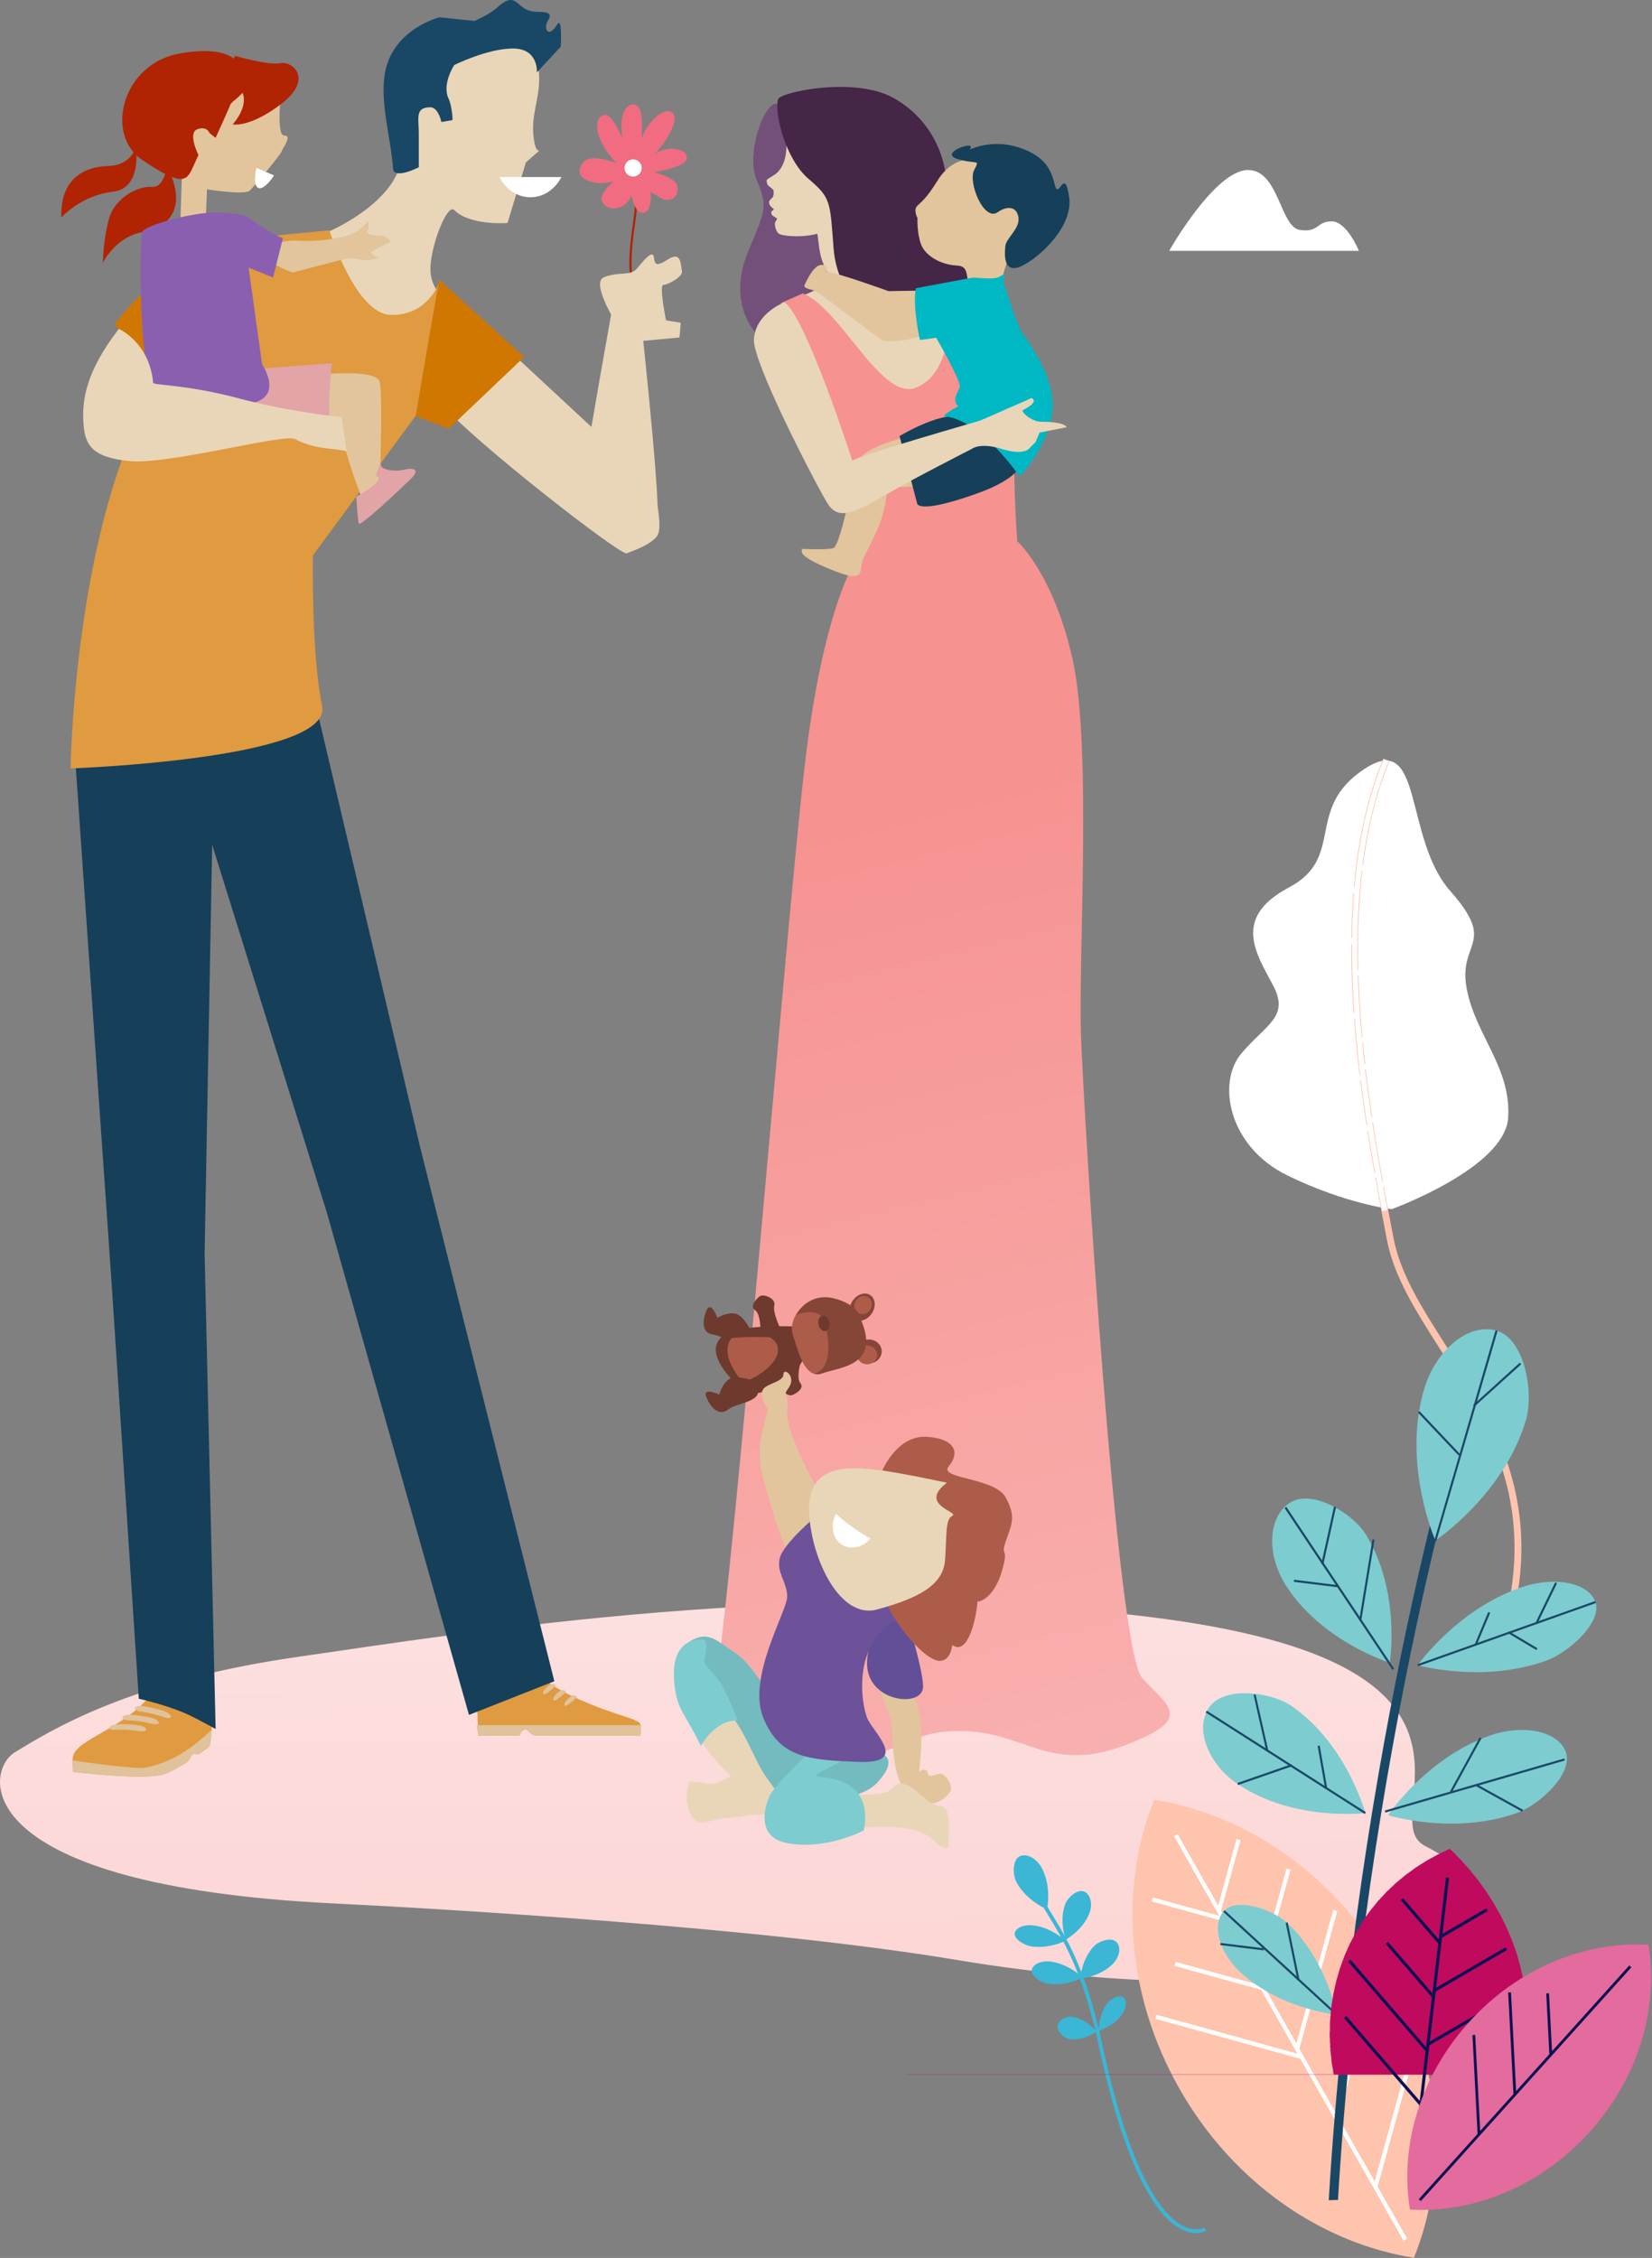<?xml version="1.0" encoding="UTF-8"?> <svg xmlns="http://www.w3.org/2000/svg" width="1029" height="1406" fill="none"><rect width="100%" height="100%" fill="#808080" stroke="none"/><path d="M207.458 1185.23c64.956 3.19 266.167 14.76 387.949 35.12 225.801 37.78 412.163-8.52 292.094-70.97-33.541-17.45 66.944-113.39-172.369-142.63-210.024-25.665-425.742 10.04-530.068 25.02-104.361 14.98-153.095 45.53-175.695 59.29-19.892 12.09-28.946 82.96 198.089 94.17" fill="url(#paint0_linear)"></path><path d="M393.707 104.661s.062 1.012.187 2.652c.372 4.919 1.118 15.465 1.459 21.12v.6c0 2.68-.807 7.785-1.646 13.947-.838 6.158-1.677 13.412-1.677 20.546 0 7.506.932 14.894 3.82 20.72l1.211-.6c-2.764-5.518-3.695-12.72-3.695-20.12 0-7.025.807-14.227 1.646-20.373.838-6.145 1.677-11.213 1.677-14.12v-.68c-.466-7.559-1.646-23.785-1.646-23.801l-1.336.109" fill="#B02403"></path><path d="M416.021 105.341c6.375-1.653 12.75-3.931 11.656-8.293-1.062-4.185-9.312-5.013-13.281-4.038-1.656.4-3.781 1.294-6 2.384 3.625-4.146 7.406-9.225 9.906-14.653 2.25-4.893 2.532-8.093.907-10.065-.5-.6-1.938-1.947-4.719-1.269-4.094.988-10.438 6.616-13.625 13.963-.375.918-.812 1.934-1.187 3 .281-5.082.281-10.082-.126-13.816-.343-3.412-1.312-5.637-2.968-6.772a3.99 3.99 0 0 0-3.344-.64c-3.812.922-6.469 6.893-6.187 13.88.093 2.172.312 4.56.625 6.988-6.938-15.51-10.438-14.681-11.782-14.362a3.485 3.485 0 0 0-1.281.615c-1.218.878-2.687 2.707-2.687 6.266-.032 5.706 3.843 14.653 12.25 23.118-5.532-2.012-12.469-3.878-17.031-2.771-1.719.412-3.063 1.228-4.031 2.412-2.032 2.547-2.626 4.934-1.751 7.106 1.157 2.935 4.719 4.722 11.188 5.6 2.218.31 5.375-.053 9.687-1.091l.063-.015c-4.657 3.987-8.5 8.494-7.438 11.934 1.188 3.853 5.281 5.759 9.938 4.613a11.785 11.785 0 0 0 6.75-4.478c.718-.975 1.249-2.135 1.687-3.363.187.787.375 1.563.625 2.309.75 2.625 2.812 9.6 7.187 8.531 3.469-.84 4.25-6.265 4.407-9.412.062-1.281-.157-2.547-.5-3.775 1.906 1.269 4.156 2.641 6.937 4.163 1.813.971 3.688 1.278 5.438.853a6.05 6.05 0 0 0 3.812-2.853c1-1.71 1.188-3.894.563-6.135-.907-3.228-7.219-5.959-14.125-8.04 1.812-.331 3.843-.76 6.156-1.319.719-.175 1.5-.375 2.281-.575" fill="#F16C81"></path><path d="M399.691 104.608a5.337 5.337 0 0 1-5.344 5.335c-2.921 0-5.313-2.386-5.313-5.335 0-2.946 2.392-5.332 5.313-5.332a5.337 5.337 0 0 1 5.344 5.332z" fill="#fff"></path><path d="M485.225 65.009c8.264 5.08 31.361 20.252 46.93 43.118 15.537 22.87 23.481 34.056 8.201 57.242-15.313 23.187 16.337 74.894-3.3 59.453-22.872-18-25.532 2.694-42.798-2.508-30.401-9.146-39.851-37.612-28.574-64.854 11.308-27.226 12.653-28.559 5.573-45.572-7.111-17.026 5.863-51.854 13.968-46.88z" fill="#73507A"></path><path d="M569.122 188.047s-7.515-3.414-13.906-24.198c-6.358-20.787-9.537-31.668-7-40.229 2.505-8.559-42.744 1.04-39.918 16.747 2.826 15.694.706 18.466 9.409 33.588 8.671 15.132 3.854 21.359-3.918 21.812-7.803.453 55.879-1.227 55.333-7.72" fill="#E9D6B8"></path><path d="M526.241 131.17s6.997 35.838-12.668 46.493c-10.173 5.492-17.786 8.025-17.786 8.025l80.119 75.868 39.945-79.241s-55.496-1.921-57.051-25.36c-2.981-44.388-23.261-84.548-32.559-25.785M305.476 207.409l100.863 93.708s7.696 27.171 2.742 32.985c-4.923 5.802-15.175 8.893-18.727 10.479-3.552 1.573-93.477-68.012-116.566-94.067-23.058-26.052 31.688-43.105 31.688-43.105z" fill="#E9D6B8"></path><path d="M296.562 1049.42l1.398 31.41h25.542s1.429-3.92 3.604-3.92c1.802 0 4.164 3.92 6.65 3.92h65.003s1.15-5.81-.248-7.82c-.746-1.03-5.003-2.82-7.861-3.7-13.206-4.1-50.991-16.89-57.547-30.81-7.985-16.93-36.541 10.92-36.541 10.92" fill="#E09A3F"></path><path d="M399.002 1074.23c.559 2.51-.248 6.6-.248 6.6h-65c-2.485 0-4.816-3.92-6.649-3.92-2.175 0-3.573 3.92-3.573 3.92h-25.571l-1.149-6.6h102.19zM351.666 1061.94c.555.82 2.035-.11 3.947-1.73 4.655-3.94 4.223-3.51 3.021-4.17-.832-.45-1.819-.9-4.501 1.47-1.912 1.67-3.052 3.6-2.467 4.43M344.736 1058.59c.554.83 2.031-.1 3.94-1.73 4.68-3.93 4.249-3.51 3.048-4.16-.862-.44-1.847-.91-4.525 1.45-1.909 1.68-3.018 3.63-2.463 4.44M338.38 1054.78c.553.81 2.029-.11 3.966-1.73 4.643-3.94 4.243-3.51 3.013-4.16-.83-.46-1.814-.91-4.52 1.46-1.875 1.66-3.013 3.6-2.459 4.43" fill="#E0C29B"></path><path d="M46.255 1091.59c-2.032 3.52-.618 11.75-.618 11.75s42.25 5.19 55.824 1.68c3.563-.93 9.51-4.29 15.134-7.85.942-.6 2.621-4.18 3.533-4.78 1.708-1.12 2.621.75 4.063-.25 3.769-2.61 6.419-4.67 6.449-4.93 3.71-21.4-1.237-30.03-1.237-30.03s-27.058-13.2-33.8-3.99c-15.87 21.67-43.371 28.23-49.348 38.4" fill="#E09A3F"></path><path d="M45.045 1096.17c13.036 1.85 40.404 5.54 45.437 4.53 20.629-4.13 32.959-16.09 41.346-23.47-.177 2.96-.559 6.27-1.207 9.98-.029.26-2.678 2.32-6.444 4.93-1.442 1-2.355-.87-4.061.25-.913.6-2.59 4.18-3.532 4.78-5.62 3.56-11.594 6.92-15.126 7.85-13.596 3.51-55.854-1.68-55.854-1.68s-.736-3.71-.56-7.17M68.005 1075.87c-.175.93 1.576 1.43 3.94 1.28 4.785-.26 9.657 0 14.56.8 2.392.39 4.434.04 4.551-.94.088-.99-1.78-2.23-4.172-2.59-4.815-.73-9.63-.95-14.327-.64-2.334.16-4.347 1.17-4.552 2.09M76.163 1069.51c-.147.95 1.636 1.65 3.974 1.74 4.735.18 9.557.9 14.35 2.13 2.368.61 4.355.43 4.443-.59.058-1.01-1.783-2.46-4.12-3.04-4.765-1.17-9.5-1.82-14.205-1.96-2.309-.07-4.296.79-4.442 1.72zM84.05 1063.69c-.147.97 1.668 1.86 3.98 2.18 4.713.63 9.426 1.76 14.139 3.42 2.312.82 4.274.78 4.332-.27.03-1.05-1.785-2.68-4.098-3.47a69.826 69.826 0 0 0-13.992-3.24c-2.313-.28-4.245.43-4.362 1.38" fill="#E0C29B"></path><path d="M197.568 442.674l64.057 271.415 83.667 332.801-53.175 20.96-88.463-312.588L107.6 447.248l89.968-4.574" fill="#163F59"></path><path d="M133.54 451.057l-86.915 18.296 22.877 329.374L86.46 1057.77s18.108 3.98 31.475 10.23c4.475 2.09 16.37 8.62 16.37 8.62l-6.86-296.201 6.094-329.362" fill="#163F59"></path><path d="M192.64 149.137s32.019-10.293 49.149-32.013c17.16-21.731 4.574-45.747 16.024-66.334 11.451-20.587 72.051-29.732 76.625-12.586 4.574 17.16-3.438 29.735-2.303 44.602 1.167 14.865 4.575 10.294 4.575 10.294l-9.149 8.012-11.42 37.732s-23.3 1.866-33.154-8c-4.575-4.574-14.889 22.867-14.889 36.602 0 13.719 10.314 19.439 10.314 19.439s-32.049 74.334-85.772-37.748" fill="#E9D6B8"></path><path d="M273.82 174.297l52.608 48.028-46.882 44.613-33.163-12.586 27.437-80.055" fill="#D07702"></path><path d="M145.708 149.143l59.477-5.72s16.028 51.465 37.752 52.611c21.725 1.136 30.875-18.304 30.875-21.731 0-3.427-14.877 84.625-14.877 84.625l-64.021 86.922s-1.152 60.613 5.726 93.772c6.848 33.159-156.706 38.879-156.706 38.879s2.303-150.958 51.478-234.438c49.175-83.482 50.296-94.92 50.296-94.92" fill="#E09A3F"></path><path d="M148.019 153.71s2.304-11.427-21.713-1.134c-24.017 10.28-54.917 49.174-54.917 49.174l35.479 51.452s25.14-17.146 41.151-99.492z" fill="#D07702"></path><path d="M260.853 104.169s-15.507 7.96-16.03.76c-1.323-19.252-8.769-42.548-4.739-61 5.693-26.292 33.723-33.16 33.723-33.16l21.723 2.28s9.446-4.067 13.723-8c13.723-12.572 11.446 2.293 25.169 2.293s5.723 4.575 5.723 9.148c0 4.572 3.415 4.572 6.861-1.148 3.416-5.72 2.277 13.72 2.277 13.72l-14.861 16.015s1.138-14.868-14.862-14.868c-16.03 0-36.615 10.293-36.615 10.293s-8 12-3.415 21.16c1.477 2.975 2.585 11.467 2.277 13.147l-6.861 1.148s-1.908-9.148-6.862-9.148c-9.754 0-7.231 6.852-7.231 16v21.36" fill="#194866"></path><path d="M385.87 204.794s-18.3-28.2-9.899-32.014c8.4-3.813 16.77-.758 20.58-5.33 3.81-4.588 9.9-12.202 10.681-7.63.749 4.575.749 6.855 9.15 1.521 8.401-5.331 7.62 4.575 8.401 7.626.749 3.055-8.401 8.389-11.461 8.389-3.03 0 1.53 22.107 1.53 22.107l9.15 1.53-.749 9.148-24.422 2.279-12.961-7.626" fill="#E9D6B8"></path><path d="M396.566 174.301s15.231 134.947 12.957 151.722c-2.305 16.771-16.787 18.291-28.965 1.52-12.209-16.763-15.262-40.402-15.262-42.695 0-2.28 16.788-98.345 18.314-104.44 1.495-6.107 12.956-6.107 12.956-6.107z" fill="#E9D6B8"></path><path d="M311.104 110.261c3.845 7.507 11.044 12.573 19.289 12.573 8.245 0 15.444-5.066 19.289-12.573h-38.578" fill="#fff"></path><path d="M202.131 233.008s32.009-3.053 34.295 4.573c2.287 7.626 0 67.853 0 67.853l-9.927 7.627s-16.757-41.176-13.718-53.375l-22.864.761s8.393-27.439 12.214-27.439z" fill="#E2C59C"></path><path d="M157.147 229.953l49.553-3.813s-2.302 21.348-1.524 30.505c.747 9.149-25.943 15.243-51.078 14.481-25.165-.759 3.049-41.173 3.049-41.173M221.943 309.246s.756 14.492 1.542 16.771c.756 2.294 27.443-22.879 32.793-28.211 5.319-5.334 1.511-6.855-4.594-5.334-6.105 1.532-14.478 0-14.478-3.053 0-3.041-3.052 6.867-3.052 6.867s8.372 1.52-12.211 12.96" fill="#E2A4A7"></path><path d="M168.578 152.952s7.622-3.811 18.286-3.052c10.695.759 25.156-1.521 31.271-3.814 6.086-2.28 11.418-8.387 11.418-8.387s.783 3.055-.753 6.107c-1.507 3.04 9.911 3.04 9.911 3.04s6.869 3.054 3.043 4.588c-3.796 1.518-10.665 5.332-10.665 5.332s.783 3.055 3.796 3.055c3.073 0-3.013 2.28-6.839 2.28-3.826 0-7.621-2.28-13.737-.762-6.085 1.521-32.023 8.387-32.023 8.387s-31.241-11.439-13.708-16.774zM175.424 53.835s-3.807 30.508 1.546 30.508c5.323 0-.773 7.613-1.546 9.906-.744 2.28-16.772 21.345-19.806 24.399-3.063 3.054-26.704-.761-26.704-.761l-.743 19.814-16.029 6.866 1.517-45.745s-6.096-48.026 19.835-51.841c25.931-3.812 41.93 6.854 41.93 6.854" fill="#E2C59C"></path><path d="M159.762 104.552c-1.513 6.532-1.216 11.492 1.128 12.492 2.314 1.012 6.111-2.213 9.819-7.814l-10.947-4.678" fill="#fff"></path><path d="M146.457 34.778s20.604 6.092 28.237 4.571c7.603-1.518 20.574 9.908.746 25.163-19.799 15.251-30.503 12.958-30.503 12.958s9.929-10.665 6.112-19.825c-3.816-9.148-9.929-12.962-4.592-22.867" fill="#B02403"></path><path d="M149.515 42.405s-1.508-15.254-37.363-9.148c-35.826 6.095-47.245 50.322-23.608 66.32 23.607 16.014 27.424 13.733 31.24 5.346l3.816-8.399s-6.863-13.72-.769-16.001c6.094-2.293 7.633 2.28 7.633 2.28l3.816 3.053s8.372-18.29 9.141-20.586c.769-2.278 7.633-5.331 10.68-12.2 3.047-6.852-4.586-10.665-4.586-10.665" fill="#B02403"></path><path d="M84.723 90.432s-1.486 12.388-17.547 12.959c-21.336.761-29.73 14.495-28.973 32.028 0 0 12.184-13.72 32.034-16.014 15.973-1.839 15.244-20.587 14.486-28.973M103.758 104.157s-1.526 12.973-9.157 12.201c-7.63-.76-22.863 6.104-26.679 19.825-3.815 13.721-3.815 27.454-3.815 27.454s7.63-16.013 24.419-19.066c30.523-5.561 20.574-32.789 15.232-40.414z" fill="#B02403"></path><path d="M131.974 250.539s-27.435-4.574-36.6-12.2c-9.135-7.627-8.391-89.201-6.844-93.774 1.518-4.574 35.827-13.721 50.318-12.2 14.492 1.535 12.974.761 21.336 6.867 4.909 3.574 9.581 6.094 12.586 7.573 2.113 1.054 3.452 1.574 3.452 1.574l-6.13 24.4-15.235-6.106 8.391 60.239s22.109 32.012-31.274 23.627" fill="#8A5FB0"></path><path d="M74.038 204.791s19.073 8.387 21.35 33.549c.149 1.706 19.822.772 54.137 9.92 31.889 8.492 63.27 11.426 63.27 11.426l3.054 21.347c-8.085-2.267-19.074-.761-32.039-7.615-6.857-3.638-78.512 16.002-102.916 13.72-24.403-2.293-28.206-10.678-28.955-24.401-.778-13.717 1.498-31.251 22.099-57.946" fill="#E9D6B8"></path><path d="M500.041 182.726l-13.534 5.919s26.207 46.921 24.52 69.747c-1.688 22.828 26.207 83.693 26.207 83.693s-23.693 26.2-36.366 137.788c-12.673 111.598-49.006 567.557-58.304 584.477-9.298 16.91 2.515 32.12 62.539 32.12 60.025 0 55.79-19.44 94.703-18.6 38.88.84 54.102 26.22 99.732 9.3 45.664-16.9 27.928-24.51 11.846-42.27-16.048-17.75-36.365-351.135-38.053-400.174-1.687-49.029 6.784-179.213-5.062-233.321-11.847-54.105-34.645-74.399-34.645-74.399s-4.269-56.64-.034-81.146c4.236-24.523-10.125-61.507-23.46-79.895-1.555-2.174-20.251-1.906-20.251-1.906s9.497 56.441-19.655 67.427c-21.442 8.067-46.524-49.456-70.183-58.76" fill="url(#paint1_linear)"></path><path d="M518.234 111.807c6.866 5.068 14.595 8.041 22.355 9.015-18.682 32.932-52.438 25.731-53.588 25.424-1.214-.332-2.395-.651-3.385-2.717-.958-2.067-1.118-4.216-.735-5.228.351-1.013 1.469-1.999 1.15-2.213-.319-.214-2.491-1.667-3.034-2.028-.543-.374-.607-2.146-.607-2.146l1.725-1.667c-2.81-1.878-3.034-3.453-3.098-4.28-.096-.84 1.118-1.999 2.14-2.973.83-.84.894-3.494.606-4.468-.287-.971-3.161-2.57-3.64-3.519-.479-.945-.799-2.746-.415-3.107.383-.371 1.884-1.294 4.79-3.133 2.906-1.84 6.834-6.774 7.281-15.907.448-9.147 2.619-8.546 4.599-12.586 5.046-10.331 8.303 20.039 23.856 31.533" fill="#E9D6B8"></path><path d="M484.597 61.832c1.171-4.453 47.464-14.333 71.668-.972 24.236 13.358 36.273 39.344 33.118 66.944-3.189 27.588 48.44 59.401 23.943 54.508-28.53-5.719-21.568 13.947-39.331 17.105-31.263 5.589-52.539-15.53-54.784-44.917-2.245-29.402-1.627-31.201-15.648-43.173-14.021-11.975-21.341-40.281-18.966-49.495z" fill="#452647"></path><path d="M575.561 180.91l-22.12.375s-33.003-11.974-38.428-11.974c-1.098 0 1.808-4.347-3.294-4.347-5.038 0-9.397 10.147-10.495 12.333-1.066 2.173 2.551 2.535 5.812 3.613 3.262 1.095 40.237 30.094 43.143 31.188 2.874 1.079 15.21.72 31.873-5.441 16.695-6.171-6.491-25.747-6.491-25.747M582.054 302.727l-29.716.718s.741 11.239-5.795 26.093c-6.535 14.868-8.692 16.32-9.786 21.76-1.095 5.428.837 11.175-16.677 4.347-29.715-11.6-17.417-13.412-21.377-13.773-3.992-.373 17.643.947 20.669-.734 3.251-1.812 10.141-30.44 11.944-46.759 1.803-16.319 26.463-19.574 43.14-25.733 8.274-3.068 7.598 34.081 7.598 34.081" fill="#E2C59C"></path><path d="M635.374 281.326s10.491 12.694-27.206 26.108c-37.697 13.41-36.98 5.799-36.98 5.799l-10.882-41.694s29.356-17.761 40.597-10.866c10.817 6.627 33.363 17.385 34.471 20.653" fill="#163F59"></path><path d="M619.755 102.259s-22.031-12.174-35.87 10.333c-7.278 11.773-10.476 13.375-12.696 15.761-2.35 2.546.294 7.451.294 7.451s-.425 8.803 2.056 15.934c2.709 7.788 12.762 13.094 22.292 13.6 6.887.359 6.005 4.348 7.605 13.043 1.632 8.704 10.346 11.423 16.319 3.812 5.972-7.615 5.45-19.028 11.423-26.653 6.005-7.601 23.924-47.296-11.423-53.281" fill="#E2C59C"></path><path d="M640.413 94.1c-21.171-9.853-37.237-.134-36.419-1.08 5.53-6.44-20.123 2.172-7.624 5.975 12.5 3.812 14.136-.55 10.34 7.078-3.796 7.601 6.119 32.001 14.692 26.095 7.068-4.895 12.5-2.723 13.023 3.812.556 6.521-7.591 12.493-8.147 16.855-.524 4.345-1.637 16.851 8.147 13.586 9.784-3.253 34.26-23.92 31.544-43.494-2.716-19.587-6.512 1.08-8.704-7.068-2.16-8.16-4.483-16-16.852-21.76z" fill="#163F59"></path><path d="M570.448 179.473s32.635-6.158 35.183-6.534c2.516-.359 13.754 1.813 17.739-1.078 3.986-2.907 1.47 3.254 1.47 3.254s8.33 26.464 11.238 31.185c2.907 4.707 23.913 30.813 18.849 53.641-5.096 22.838-19.96 36.611-19.96 36.611s-23.651-34.811-46.388-37.333c-1.993-.225 3.495-3.691 8.134-6.187 1.307-.706-5.26-.624 1.111-11.666 1.633-2.813-14.701-31.081-14.701-31.081l-10.127 1.441s-4.704-20.653-2.548-32.253z" fill="#00B7C4"></path><path d="M488.632 188.217s-18.179 6.774-19.029 23.253c-.719 13.748 35.573 84.482 45.251 101.029 6.539 11.198 14.778 8.664 38.025-5.081 14.353-8.481 52.411-27.892 52.411-27.892s5.068-4.228 18.603 0c13.536 4.224 16.904 0 16.904 0l4.218-4.228 2.55-5.921 16.904-3.371s-.85-3.387-16.054-3.387c-5.068 0-12.065-5.281-11.411-7.187 0 0 10.757-5.068 5.493-7.615 0 0-4.642 2.227-9.939 4.44-5.297 2.214-20.598 9.227-23.051 9.933-63.396 18.388-76.082 23.041-78.6 24.735 0 0-28.772-89.4-42.275-98.708" fill="#E9D6B8"></path><path d="M467.999 829.235s-4.566-10.055-9.825-11.214c-5.29-1.162-11.305 2.548-11.305 2.548s-4.157-11.267-6.896-4.361c-2.771 6.905-2.709 14.173 4.597 14.907 7.274.734 22.012 15.119 23.429-1.88" fill="#6E3A2E"></path><path d="M496.627 826.074s-36.605-2.292-46.909 6.294c-10.304 8.574 2.003 23.944 13.166 33.158 13.134 10.867 56.036-23.439 33.743-39.452z" fill="#6E3A2E"></path><path d="M479.503 832.685s-12.532-.652-23.639.493c-6.425 7.108-.665 18.599 6.645 27.4 13.64-3.573 30.919-19.425 16.994-27.893z" fill="#AD5C49"></path><path d="M549.217 841.514c0 4.107-3.583 7.427-7.998 7.427-4.414 0-8.029-3.32-8.029-7.427 0-4.108 3.615-7.441 8.029-7.441 4.415 0 7.998 3.333 7.998 7.441z" fill="#854638"></path><path d="M546.369 843.673c0 3.225-2.813 5.841-6.298 5.841s-6.299-2.616-6.299-5.841c0-3.226 2.814-5.842 6.299-5.842 3.485 0 6.298 2.616 6.298 5.842z" fill="#AD5C49"></path><path d="M542.948 817.964c-2.813 4.134-7.737 5.694-10.997 3.482-3.261-2.228-3.644-7.375-.831-11.509 2.813-4.133 7.736-5.693 10.996-3.465 3.293 2.212 3.645 7.359.832 11.492" fill="#854638"></path><path d="M541.962 815.62c-1.789 2.656-5.208 3.493-7.637 1.854-2.397-1.64-2.908-5.12-1.087-7.785 1.79-2.668 5.241-3.496 7.638-1.853 2.428 1.639 2.908 5.119 1.086 7.784z" fill="#AD5C49"></path><path d="M536.637 822.646s-.576-10.295-17.718-14.292c-17.142-4.014-28.016 13.147-25.17 22.291 2.879 9.147 7.452 28.588 18.326 24.587 10.842-3.997 36.011-4.573 24.562-32.586" fill="#854638"></path><path d="M507.109 855.404c10.143-2.518 10.333-18.011 6.677-31.625-2.162-8.041-10.555-7.561-17.9-5.148-2.352 4.121-3.179 8.613-2.13 12.015 2.385 7.612 5.946 22.319 13.353 24.758z" fill="#AD5C49"></path><path d="M516.545 823.352c.572 2.626-.477 5.081-2.321 5.469-1.844.397-3.815-1.402-4.388-4.028-.54-2.639.509-5.081 2.353-5.481 1.844-.385 3.815 1.414 4.356 4.04M469.181 859.804s-10.289-3.999-14.866-1.146c-4.577 2.866-6.282 9.735-6.282 9.735s-10.889-5.148-8.017 1.707c2.873 6.866 8.018 12.014 13.731 7.44 5.713-4.574 26.292-4.574 15.434-17.736zM486.32 827.793s-5.151-10.293-4.013-14.865c1.137-4.573-6.858-7.44-9.133-5.721-2.307 1.707-6.29 6.293-2.876 8.574 3.444 2.291 3.444 12.588 3.444 12.588l12.578-.576M486.406 845.312s2.124 11.308-.222 15.4c-2.345 4.095 4.564 9.027 7.258 8 2.663-1.027 7.765-4.333 5.071-7.467-2.662-3.132.159-13.039.159-13.039l-12.266-2.894" fill="#6E3A2E"></path><path d="M548.947 1054.63l6.809 18.78s-.969 31.2 7.614 40.56c8.582 9.36 16.584 9 18.875 8.73 2.258-.26 7.098-3.13 9.55-6.88 2.453-3.73-3.162-12.29-7.066-11.25-3.904 1.02-6.614 2.49-7.001-.91-.42-3.41-5.259-.54-5.259-.54s4.355-31.61-2.259-44.06c-6.646-12.48-3.162-46.84-6.001-51.12-2.775-4.28-15.713 14.43-17.746 20.49-2.968 8.99 2.484 26.2 2.484 26.2" fill="#E2C59C"></path><path d="M525.183 1117.13s21.161 1.14 26.903-1.15c5.71-2.28 5.129-7.43 12.549-4.57 7.452 2.85 13.742 13.14 21.162 13.14 7.451 0 4.58 18.88 5.161 23.46.581 4.57-3.839 3.6-9.162-1.72-7.419-7.44-18.29-8-25.161-8.58-6.839-.57-28.001.58-36.001 1.71-8 1.15-.581-20.59 4.549-22.29" fill="#E9D6B8"></path><path d="M513.586 1092.54s-6.242-8.16-22.103-24.02c-16.02-16.01-22.136-31.65-33.538-39.26-11.466-7.63-16.211-13.35-26.498-8.2-22.9 11.44 6.656 87.48 50.895 98.16 44.207 10.68 32.773-21.35 31.244-26.68z" fill="#73BBBF"></path><path d="M515.871 1120.74s21.361-.76 30.502-10.67c9.141-9.92 16.775-24.4-27.423-19.06-44.23 5.34-10.681 33.54-3.079 29.73z" fill="#73BBBF"></path><path d="M489.76 1122.27s-6.108-6.1-13.735-17.53c-7.627-11.44-18.292-43.47-29.749-41.17-11.424 2.28-25.918 8.38 9.146 42.69 13.925 13.63 38.135 27.44 34.338 16.01z" fill="#E9D6B8"></path><path d="M472.97 1115.4l-12.95-12.19s-12.949 8.38-17.54 7.62c-4.559-.76-12.949-1.52-12.949-1.52s-4.591 11.43.76 20.59c5.35 9.15 10.669 3.04 21.339 2.28 10.67-.76 22.1-3.81 28.97-1.52 6.871 2.28 15.261-2.29 9.15-8.39-6.11-6.1-16.78-6.87-16.78-6.87z" fill="#E9D6B8"></path><path d="M508.253 1087.19s-25.945 24.24-28.98 31.27c-4.41 10.11-6.103 25.54 9.905 28.97 24.635 5.28 48.791-7.62 48.791-7.62s5.336-19.07-9.138-28.22c-14.507-9.14-32.048-.75-9.906-12.2 22.079-11.42-3.067-9.9-10.672-12.2zM436.581 1087.19s8.551-16.38 22.855-15.81c0 0-4.181-12.04-10.28-22.87-3.364-5.95-10.846-11.17-10.312-14.68 1.541-9.92 2.327-13.52-3.804-12.95-8.394.75-16.002 6.85-15.247 23.62.912 19.87 6.476 21.16 16.788 42.69z" fill="#7DCCD0"></path><path d="M512.045 932.434s-22.861-38.879-21.716-53.747c1.145-14.88-3.434-8.013 1.145-14.88 4.546-6.852-3.466-12.572-3.466-8 0 4.575-10.27 5.72-12.559 9.147-2.29 3.441 0 8.013 2.289 11.441 2.289 3.427-9.157 20.587-2.289 44.599 6.868 24.012 13.735 49.175 25.15 61.76 11.446 12.575 17.17-36.6 11.446-50.32" fill="#E2C59C"></path><path d="M561.222 995.328s13.727 42.322 13.727 54.892c0 12.59-29.736 10.29-34.3-9.15-4.565-19.44 18.291-50.316 20.573-45.742z" fill="#634F98"></path><path d="M508.624 943.86s-20.611 17.16-22.89 26.306c-2.28 9.147 4.591 14.868 4.591 24.014 0 9.16-25.17 50.32-14.865 75.48 10.274 25.16 28.573 26.31 59.458 27.45 30.884 1.15 10.305-17.16 5.714-26.3-4.559-9.15-10.498-51.15 21.735-64.04 5.714-2.3-22.859-44.604-53.743-62.91" fill="#6D5199"></path><path d="M549.778 915.275s9.166-21.722 27.466-20.588c18.3 1.148 20.575 10.294 13.717 18.307-6.858 7.999 28.571 6.852 35.462 19.44 6.859 12.573 3.413 17.146 0 27.44-3.445 10.295 2.275 2.292-2.308 18.307-4.583 15.998-14.854 22.869-20.575 17.146-5.721-5.721 1.138-17.146 4.583-10.294 3.413 6.868-2.308 45.747-13.749 40.027-11.409-5.72-20.575-21.72-10.271-21.72 10.271 0 13.717 30.87 1.137 30.87-12.579 0-49.179-46.882-37.737-69.762 11.441-22.867 2.275-49.173 2.275-49.173" fill="#AD5C49"></path><path d="M589.827 923.285s-32.029-6.864-43.458-8.01c-11.43-1.15-41.166-5.722-42.328 21.732-1.13 27.44 17.176 72.043 42.328 65.183 25.151-6.863 41.165-14.864 42.295-30.878 1.163-16.011 0-25.158 4.585-27.451 4.585-2.282-21.729-6.854-3.422-20.576z" fill="#E9D6B8"></path><path d="M540.642 957.195c-7.826-4.562-14.631-9.629-19.902-14.59-3.833 7.322-2.076 15.909 4.057 19.481 5.527 3.2 12.714 1.335 17.378-4.054-.511-.278-1.022-.547-1.533-.837" fill="#fff"></path><path d="M866.823 752.955s70.658-25.654 72.584-57.001c1.925-31.361-20.528-51.465-25.891-80.654-5.364-29.171 19.323-27.094-10.075-60.36-29.432-33.28-16.401-100.851-53.776-75.984-37.375 24.852-11.346 54.879-46.865 73.691-35.518 18.828-20.32 41.122-9.867 60.855 10.452 19.733-4.092 24.065-19.668 42.412-15.541 18.361-7.943 58.133 28.47 75.933 36.343 17.787 65.088 21.108 65.088 21.108z" fill="url(#paint2_linear)"></path><path d="M942.558 1005.89c3.547-14.989 5.096-28.976 5.096-42.109 0-44.04-17.458-78.359-36.051-108.574-9.297-15.105-18.904-29.226-26.823-43.041-7.92-13.811-14.118-27.305-16.769-41.171-8.436-44.161-22.072-112.841-22.072-180.333 0-41.309 5.131-82.136 19.558-116.548l-3.925-1.639c-14.772 35.187-19.868 76.534-19.903 118.187.035 68.04 13.739 136.971 22.175 181.131 2.755 14.572 9.194 28.48 17.251 42.494 12.052 21.015 27.65 42.322 40.218 66.414 12.568 24.093 22.071 50.92 22.071 83.08 0 12.799-1.515 26.452-4.958 41.129l4.132.98" fill="#FFC4AD"></path><path d="M864.207 753.487c-8.244-43.653-18.727-103.693-18.727-162.826 0-41.35 5.123-82.228 19.609-116.721l-3.087-1.296c-14.724 35.107-19.847 76.403-19.847 118.017 0 59.517 10.517 119.733 18.762 163.44l3.29-.614" fill="#fff"></path><path d="M824.266 523.953c0 .014 3.38 6.985 7.505 14.548 2.028 3.773 4.293 7.705 6.39 10.998 1.048 1.639 2.062 3.134 3.009 4.374.98 1.255 1.859 2.252 2.772 2.959l1.825-2.347c-.541-.426-1.352-1.291-2.231-2.424-1.555-2.001-3.381-4.868-5.24-8.016-2.772-4.719-5.612-10.064-7.776-14.24-1.082-2.079-1.961-3.867-2.603-5.132a177.888 177.888 0 0 0-.981-2.014l-2.67 1.308M811.342 547.259c0 .028 3.447 6.905 9.024 15.426 5.577 8.507 13.283 18.68 22.003 25.321l1.791-2.362c-8.247-6.266-15.851-16.227-21.293-24.598-2.771-4.188-4.968-7.973-6.523-10.708-.743-1.372-1.352-2.48-1.757-3.241-.203-.385-.338-.679-.44-.878-.101-.2-.135-.295-.135-.295l-2.67 1.335M789.579 562.58c.033.081 3.043 13.774 11.599 29.692 4.295 7.961 9.976 16.47 17.382 24.109 7.44 7.626 16.571 14.386 27.799 18.759l1.082-2.773c-10.754-4.2-19.547-10.68-26.716-18.066-10.788-11.068-17.856-24.186-22.219-34.535-2.164-5.16-3.686-9.638-4.633-12.813-.473-1.586-.845-2.851-1.048-3.707-.101-.439-.203-.771-.237-.984l-.067-.254-.034-.067-2.908.639M794.463 634.672c.068.068 5.008 8.429 14.38 17.375 9.373 8.946 23.211 18.531 41.009 20.852l.372-2.96c-16.918-2.186-30.215-11.359-39.317-20.041a97.263 97.263 0 0 1-10.353-11.653 84.9 84.9 0 0 1-2.673-3.732c-.271-.439-.508-.788-.643-1.028l-.169-.254-.034-.078-2.572 1.519M854.723 701.686c-27.734-7.426-46.02-20.616-57.431-31.922-5.689-5.666-9.651-10.853-12.191-14.612-1.287-1.88-2.167-3.4-2.777-4.44-.271-.535-.508-.934-.643-1.202-.068-.132-.136-.24-.136-.305l-.034-.067-.033-.014-2.676 1.28c.068.109 4.707 9.854 16.39 21.469 11.717 11.625 30.51 25.12 58.752 32.678l.779-2.865M766.366 675.462c.067.132 5.422 12.253 19.62 25.558 14.165 13.307 37.209 27.774 72.384 32.508l.373-2.948c-34.532-4.667-56.931-18.798-70.723-31.733-6.913-6.465-11.658-12.653-14.674-17.187-1.491-2.278-2.575-4.145-3.253-5.426-.339-.654-.61-1.145-.779-1.481-.068-.172-.136-.291-.17-.372l-.034-.092-.033-.027-2.711 1.2M873.706 486.206s-.034.146-.102.456c-.51 2.305-2.992 12.891-7.548 24.304-2.277 5.708-5.099 11.614-8.397 16.761-3.332 5.161-7.174 9.56-11.423 12.307l1.632 2.506c5.066-3.305 9.349-8.452 12.953-14.279 5.405-8.761 9.349-19.08 11.933-27.252 2.617-8.163 3.875-14.164 3.875-14.201l-2.923-.602M891.704 542.607l-.034.133c-.341 1.347-3.582 13.479-11.188 27.013-7.572 13.548-19.475 28.415-37.006 35.493l1.125 2.762c9.516-3.854 17.395-9.853 23.841-16.641 9.687-10.201 16.202-22.187 20.329-31.628 4.127-9.437 5.832-16.358 5.832-16.412l-2.899-.72M907.688 564.899v.133c-.103 1.454-.992 14.866-8.996 31.387-8.039 16.508-23.124 36.132-51.651 50.187l1.299 2.665c30.136-14.811 45.768-35.865 53.806-53.201 8.004-17.318 8.518-30.932 8.518-31.066l-2.976-.105M909.476 611.809l-.068.106c-.65 1.146-6.638 11.4-17.381 22.719-10.71 11.321-26.175 23.693-45.677 29.212l.821 2.867c20.871-5.919 37.089-19.293 48.072-31.145 10.983-11.866 16.799-22.226 16.833-22.308l-2.6-1.451M920.39 643.551l-.068.134c-.754 1.412-7.679 13.946-19.335 26.373-5.828 6.215-12.822 12.399-20.775 17.185-7.953 4.789-16.867 8.149-26.568 8.8l.205 2.976c10.594-.706 20.261-4.494 28.694-9.709 12.685-7.84 22.763-18.906 29.723-28.025 6.924-9.119 10.73-16.294 10.764-16.335l-2.64-1.399M933.843 673.178l-.069.121c-.584 1.374-5.911 13.759-17.664 27.468-11.718 13.718-29.863 28.746-56.015 35.571l.756 2.883c27.767-7.241 46.702-23.481 58.661-37.867 11.994-14.402 17.045-26.973 17.08-27.069l-2.749-1.107" fill="#fff"></path><path d="M865.12 1226.26c33.506 59.04 37.263 125.84 15.608 179.63-57.278-8.99-112.712-46.48-146.218-105.51-33.472-59.04-37.263-125.85-15.609-179.64 57.278 9 112.712 46.48 146.219 105.52" fill="#FFC4AD"></path><path d="M731.313 1143.41l142.921 251.85 2.243-1.27-142.92-251.85" fill="#fff"></path><path d="M761.986 1193.63l-43.848-12.1-.699 2.48 43.881 12.1M786.371 1236.58l-54.045-14.92-.702 2.48 54.078 14.92M810.733 1279.51l-90.365-24.92-.705 2.48 90.399 24.94M760.613 1189.66l12.109-43.86-2.502-.67-12.076 43.85M784.988 1232.61l18.856-68.39-2.483-.68-18.855 68.39M809.357 1275.55l23.61-85.58-2.496-.7-23.611 85.6M833.722 1318.5l24.26-87.92-2.474-.68-24.26 87.91M858.118 1361.45l20.815-75.55-2.483-.68-20.815 75.53" fill="#fff"></path><path d="M918.183 870.047l-5.24-2.508c-.651 2.134-68.265 216.851-85.288 502.511l5.754-.19c16.886-284.2 84.089-497.693 84.774-499.813" fill="#194866"></path><path d="M865.694 1035.38s7.067-44.467-15.084-80.119c-8.052-12.907-33.158-28.229-46.985-19.627-13.828 8.613-14.813 32.014-3.16 50.801 22.185 35.625 65.229 48.945 65.229 48.945M850.44 1128.98s-11.707-43.51-46.457-67c-12.621-8.49-41.788-12.24-50.89 1.27-9.136 13.5-.474 35.28 17.865 47.65 34.75 23.49 79.482 18.08 79.482 18.08zM883.065 1036.9s40.157 11.35 79.692-2.69c14.342-5.1 35.457-24.07 30.999-36.631-4.458-12.545-26.299-16.267-47.138-8.851-39.57 14.042-63.553 48.172-63.553 48.172M864.645 1130.31s40.607 12.67 80.142-1.37c14.376-5.11 35.284-24.66 30.55-37.96-4.735-13.25-26.783-17.56-47.622-10.16-39.535 14.06-63.07 49.49-63.07 49.49zM848.684 1257.27s33.033 15.38 63.247 4.63c10.931-3.88 25.986-21.36 21.277-34.64-4.709-13.29-22.446-19.12-38.36-13.47-30.214 10.72-46.164 43.48-46.164 43.48M832.598 1254.47s-6.038-34.25-31.13-57.3c-9.107-8.36-31.232-15.82-39.124-7.2-7.892 8.6-2.732 26.18 10.489 38.33 25.127 23.05 59.765 26.17 59.765 26.17M894.067 959.274s42.895-28.588 56.48-75.293c4.931-16.919-.793-50.28-18.378-55.4-17.551-5.134-38.067 12.241-45.239 36.839-13.62 46.694 7.137 93.854 7.137 93.854z" fill="#7DCCD0"></path><path d="M883.307 1037.51l110.691-39.316-.449-1.227-110.691 39.323.449 1.22z" fill="#194866"></path><path d="M919.92 1024.05l8.304-19.81-1.201-.49-8.304 19.79 1.201.51zM904.395 1115.97l18.374-33.47-1.132-.62-18.374 33.46 1.132.63M957.47 1011.34l12.372-25.452-1.175-.574-12.372 25.456 1.175.57zM956.995 1027.47l.656-1.12-17.661-10.52-.656 1.12 17.661 10.52zM867.327 1039.81l1.087-.74-67.147-100.757-1.12.733 67.18 100.764" fill="#194866"></path><path d="M847.891 1009.21l8.265-50.402-1.287-.2-8.265 50.392 1.287.21M824.293 974.088l7.892-35.654-1.282-.28-7.892 35.654 1.282.28zM833.037 988.341l.168-1.309-27.119-3.346-.135 1.308 27.086 3.347zM850.099 1129.53l.711-1.1-99.114-63.2-.711 1.11 99.114 63.19zM862.951 1128.66l111.763-32.44-.38-1.25-111.763 32.44.38 1.25zM832.155 1254.95l.877-.96-70.225-64.5-.911.96 70.259 64.5M848.95 1257.89l84.49-30.02-.446-1.24-84.491 30.03.447 1.23" fill="#194866"></path><path d="M808.197 1233.22l1.276-.25-7.389-35.94-1.276.27 7.389 35.92zM787.159 1214.49l.167-1.3-27.094-3.34-.167 1.29 27.094 3.35zM888.762 1243.15l16.642-29.9-1.162-.64-16.608 29.9 1.128.64M788.794 1090.58l1.271-.28-7.998-35.23-1.238.28 7.965 35.23M825.384 1113.58l1.28-.23-4.649-26.4-1.281.23 4.65 26.4zM771.165 1111.51l33.657-11.7-.436-1.24-33.657 11.7.436 1.24zM948.064 1128.1l.654-1.13-29.377-16.26-.62 1.15 29.343 16.24M894.69 959.459l38.12-130.691-1.271-.374-38.085 130.708 1.236.357" fill="#194866"></path><path d="M918.45 875.831l29.095-26.333-.895-.972-29.061 26.334.861.971zM908.511 906.326l.957-.893-25.307-26.76-.957.906 25.307 26.747" fill="#194866"></path><path d="M652.153 1188.93s-12.99-5.38-19.126-17.14c-2.22-4.26-2.481-13.48 1.958-15.8 4.439-2.3 10.836 1.25 14.068 7.46 6.136 11.76 3.1 25.48 3.1 25.48M663.791 1207.78s-4.263-11.54-.229-22.24c1.443-3.88 7.346-9.32 11.511-7.75 4.165 1.56 5.674 7.78 3.542 13.42-4.034 10.72-14.824 16.57-14.824 16.57M672.826 1231.99s.823-12.25 8.884-20.38c2.896-2.95 10.497-5.51 13.656-2.38 3.158 3.14 2.007 9.42-2.238 13.7-8.029 8.13-20.302 9.06-20.302 9.06zM663.751 1208.49s-10.134 5.17-21.445 3.5c-4.119-.58-10.789-4.54-10.266-8.13.524-3.6 6.179-5.75 12.129-4.88 11.344 1.65 19.582 9.51 19.582 9.51z" fill="#3BB6D5"></path><path d="M674.357 1231.38s-10.187 5.56-21.521 3.91c-4.094-.6-10.744-4.72-10.187-8.54.557-3.8 6.224-6.12 12.185-5.25 11.334 1.65 19.523 9.88 19.523 9.88zM682.985 1265.1s-8.005 5.87-16.667 4.61c-3.116-.46-8.103-4.34-7.546-8.14.558-3.8 4.987-6.31 9.548-5.64 8.661 1.26 14.665 9.17 14.665 9.17M684.285 1264.61s-.198-9.48 5.268-16.99c1.976-2.71 7.508-5.88 10.076-4 2.568 1.88 2.14 6.87-.757 10.81-5.499 7.5-14.587 10.18-14.587 10.18" fill="#3BB6D5"></path><path d="M746.541 1390.42c2.925-.29 4.619-1.32 4.752-1.39l-1.229-1.98.631.98-.598-1c-.199.12-4.752 2.75-11.996-.41-8.107-3.55-16.082-12.71-23.724-27.2-10.467-19.89-19.904-49.4-28.078-87.71-9.504-44.48-22.429-65.62-30.969-79.62-2.226-3.59-4.087-6.68-5.45-9.44l-2.093 1.01c1.396 2.87 3.323 6.01 5.549 9.64 8.473 13.87 21.266 34.8 30.67 78.89 18.209 85.27 39.043 110.48 53.298 116.62 3.722 1.6 6.878 1.84 9.237 1.61" fill="#3BB6D5"></path><path d="M565.361 1291.89v-.14h265.452v-.13h-.138v-.67h-.138v-.8h-.138v-.8h-.103v-.8h-.138v-.8h-.138v-.8h-.138v-.8h-.137v-.66h-.138v-.94h-.138v-1.33h-.138v-1.2h-.103v-1.2h-.138v-1.2h-.138v-1.33h-.138v-1.2h-.138v-2h-.137v-3.07h-.138v-2.93h-.138v-4.27h.138v-6h.138v-1.87h.137v-1.73h.138v-1.87h.138v-1.46h.138v-1.07h.138v-1.2h.103v-1.07h.138v-.93h.138v-.8h.138v-.8h.137v-.8h.138v-.8h.138v-.93h.138v-.8h.103v-.8h.138v-.54h.138v-.66h.138v-.54h.138v-.66h.137v-.67h.138v-.53h.104v-.67h.138v-.53h.137v-.67h.138v-.53h.138v-.67h.138v-.53h.138v-.67h.137v-.53h.104v-.54h.138v-.4h.137v-.4h.138v-.53h.138v-.4h.138v-.53h.138v-.4h.138v-.54h.103v-.4h.138v-.53h.138v-.4h.137v-.4h.138v-.53h.138v-.4h.138v-.54h.103v-.4h.138v-.53h.138v-.27h.138v-.4h.137v-.4h.138v-.4h.138v-.26h.138v-.4h.103v-.4h.138v-.4h.138v-.27h.138v-.4h.138v-.4h.137v-.4h.138v-.27h.138v-.4h.104v-.4h.137v-.4h.138v-.26h.138v-.4h.138v-.4h.138v-.27h.137v-.4h.104v-.4h.138v-.27h.138v-.26h.137v-.27h.138v-.4h.138v-.27h.138v-.26h.138v-.27h.103v-.4h.138v-.27h.138v-.26h.138v-.27h.137v-.4h.138v-.27h.138v-.26h.138v-.27h.103v-.4h.138v-.27h.138v-.26h.138v-.27h.138v-.4h.137v-.27h.138v-.26h.103v-.4h.138v-.27h.138v-.27h.138v-.26h.138v-.14h.138v-.26h.138v-.27h.137v-.27h.103v-.26h.138v-.27h.138v-.27h.138v-.26h.138v-.27h.138v-.27h.138v-.13h.138v-.27h.103v-.26h.137v-.27h.138v-.27h.138v-.26h.138v-.27h.138v-.27h.138v-.26h.103v-.27h.138v-.27h.138v-.13h.137v-.27h.138v-.26h.138v-.27h.138v-.27h.138v-.26h.103v-.14h.138v-.26h.138v-.27h.138v-.13h.137v-.27h.138v-.13h.138v-.27h.138v-.27h.103v-.13h.138v-.27h.138v-.26h.138v-.14h.138v-.26h.137v-.27h.138v-.13h.104v-.27h.138v-.13h.137v-.27h.138v-.27h.138v-.13h.138v-.27h.138v-.26h.137v-.14h.104v-.26h.138v-.14h.138v-.26h.137v-.27h.138v-.13h.138v-.27h.138v-.27h.138v-.13h.103v-.13h.138v-.27h.138v-.13h.138v-.27h.137v-.13h.138v-.27h.138v-.13h.103v-.14h.138v-.26h.138v-.14h.138v-.26h.138v-.14h.138v-.13h.137v-.27h.138v-.13h.103v-.27h.138v-.13h.138v-.13h.138v-.27h.138v-.13h.138v-.27h.138v-.13h.137v-.27h.104v-.13h.137v-.14h.138v-.26h.138v-.14h.138v-.26h.138v-.14h.138v-.13h.103v-.27h.138v-.13h.138v-.27h.137v-.13h.138v-.13h.138v-.14h.138v-.26h.138v-.14h.103v-.13h.138v-.13h.138v-.27h.138v-.13h.137v-.14h.138v-.13h.138v-.27h.138v-.13h.103v-.13h.138v-.14h.138v-.13h.138v-.27h.138v-.13h.137v-.13h.138v-.14h.104v-.26h.138v-.14h.137v-.13h.138v-.13h.138v-.27h.138v-.13h.138v-.14h.137v-.13h.104v-.13h.138v-.27h.138v-.13h.137v-.14h.138v-.13h.138v-.27h.138v-.13h.138v-.13h.103v-.14h.138v-.26h.138v-.14h.137v-.13h.138v-.13h.138v-.14h.138v-.13h.103v-.13h.138v-.14h.138v-.13h.138v-.13h.138v-.14h.137v-.13h.138v-.27h.138v-.13h.103v-.13h.138v-.14h.138v-.13h.138v-.13h.138v-.14h.137v-.13h.138v-.13h.138v-.14h.103v-.13h.138v-.13h.138v-.14h.138v-.26h.138v-.14h.137v-.13h.138v-.13h.104v-.13h.138v-.14h.137v-.13h.138v-.14h.138v-.13h.138v-.13h.138v-.14h.137v-.13h.104v-.27h.138v-.13h.138v-.13h.137v-.14h.138v-.13h.138v-.13h.138v-.14h.138v-.13h.103v-.13h.138v-.14h.276v-.13h.137v-.13h.138v-.14h.138v-.13h.104v-.13h.137v-.14h.138v-.13h.138v-.13h.138v-.14h.138v-.13h.137v-.13h.138v-.14h.104v-.13h.137v-.13h.138v-.13h.138v-.14h.138v-.13h.276v-.14h.137v-.13h.104v-.13h.137v-.14h.138v-.13h.138v-.13h.138v-.14h.138v-.13h.138v-.13h.103v-.14h.138v-.13h.138v-.13h.137v-.14h.138v-.13h.138v-.13h.138v-.14h.138v-.13h.103v-.13h.276v-.14h.138v-.13h.137v-.13h.138v-.14h.138v-.13h.241v-.13h.138v-.14h.138v-.13h.138v-.13h.138v-.14h.275v-.13h.104v-.13h.138v-.13h.137v-.14h.138v-.13h.276v-.14h.138v-.13h.137v-.13h.104v-.14h.138v-.13h.275v-.13h.138v-.14h.138v-.13h.138v-.13h.138v-.14h.241v-.13h.138v-.13h.138v-.14h.137v-.13h.138v-.13h.241v-.14h.138v-.13h.138v-.13h.138v-.14h.138v-.13h.275v-.13h.138v-.14h.103v-.13h.138v-.13h.276v-.14h.138v-.13h.138v-.13h.275v-.14h.103v-.13h.276v-.13h.138v-.13h.138v-.14h.276v-.13h.103v-.13h.138v-.14h.275v-.13h.138v-.14h.276v-.13h.138v-.13h.103v-.14h.276v-.13h.137v-.13h.138v-.14h.276v-.13h.138v-.13h.241v-.14h.138v-.13h.138v-.13h.275v-.14h.138v-.13h.104v-.13h.275v-.14h.138v-.13h.276v-.13h.137v-.14h.138v-.13h.242v-.13h.137v-.14h.138v-.13h.276v-.13h.275v-.14h.104v-.13h.276v-.13h.137v-.14h.276v-.13h.138v-.13h.241v-.13h.276v-.14h.138v-.13h.275v-.14h.138v-.13h.241v-.13h.138v-.14h.276v-.13h.275v-.13h.138v-.14h.241v-.13h.138v-.13h.276v-.14h.275v-.13h.138v-.13h.241v-.14h.138v-.13h.276v-.13h.138v-.14h.241v-.13h.276v-.13h.137v-.14h.276v-.13h.138v-.13h.241v-.14h.276v-.13h.275v-.13h.138v-.14h.276v-.13h.241v-.13h.276v-.14h.275v-.13h.138v-.13h.242v-.13h.275v-.14h.276v-.13h.275v-.14h.242v-.13h.137v-.13h.276v-.14h.276v-.13h.241v-.13h.275v-.14h.138v-.13h.276v-.13h.241v-.14h.276v-.13h.275v-.13h.276v-.14h.138v-.13h.241v-.13h.276v-.14h.275v-.13h.276v-.13h.241v-.14h.276v-.13h.275v-.13h.242v-.14h.275v-.13h.276v-.13h.276v-.14h.241v-.13h.276v-.13h.275v-.14h.276v-.13h.379v-.13h.276v-.13h.275v-.14h.241v-.13h.276v-.14h.276v-.13h.275v-.13h.241v-.14h.276v-.13h.414v-.13h.275v-.14h.241v-.13h.276v-.13h.414v-.14h.241v.14h.138v.13h.137v.13h.138v.14h.138v.13h.138v.13h.138v.14h.241v.13h.138v.13h.138v.14h.137v.13h.138v.14h.138v.13h.138v.13h.103v.13h.138v.14h.138v.13h.138v.13h.138v.14h.137v.13h.138v.13h.104v.14h.138v.13h.137v.13h.138v.14h.138v.13h.138v.13h.138v.27h.137v.13h.104v.14h.138v.13h.138v.13h.137v.14h.138v.13h.138v.13h.138v.14h.138v.13h.103v.13h.138v.14h.138v.13h.138v.13h.137v.14h.138v.13h.138v.14h.103v.13h.138v.13h.138v.13h.138v.14h.138v.13h.138v.13h.137v.14h.138v.13h.103v.27h.138v.13h.138v.13h.138v.14h.138v.13h.138v.13h.137v.14h.138v.13h.103v.13h.138v.27h.138v.13h.138v.14h.138v.13h.138v.13h.138v.14h.103v.13h.138v.13h.137v.14h.138v.26h.138v.14h.138v.13h.138v.14h.138v.13h.103v.13h.138v.13h.138v.14h.137v.13h.138v.27h.138v.13h.138v.13h.138v.14h.103v.13h.138v.13h.138v.14h.138v.13h.137v.13h.138v.27h.138v.13h.104v.14h.137v.13h.138v.27h.138v.13h.138v.13h.138v.14h.137v.13h.138v.27h.104v.13h.138v.13h.137v.14h.138v.27h.138v.13h.138v.13h.138v.14h.137v.26h.104v.13h.138v.14h.138v.13h.137v.27h.138v.13h.138v.13h.138v.14h.103v.13h.138v.27h.138v.13h.138v.13h.137v.14h.138v.26h.138v.14h.138v.13h.103v.13h.138v.27h.138v.13h.138v.14h.137v.13h.138v.27h.138v.13h.138v.13h.103v.14h.138v.27h.138v.13h.138v.13h.138v.27h.137v.13h.138v.27h.104v.13h.138v.13h.137v.27h.138v.13h.138v.27h.138v.13h.138v.14h.137v.26h.104v.14h.138v.13h.138v.27h.137v.13h.138v.27h.138v.13h.138v.13h.138v.27h.103v.13h.138v.27h.138v.14h.138v.13h.137v.26h.138v.14h.138v.13h.103v.27h.138v.13h.138v.27h.138v.13h.138v.13h.138v.27h.137v.13h.138v.27h.104v.13h.137v.27h.138v.13h.138v.27h.138v.13h.138v.27h.138v.13h.137v.27h.104v.13h.137v.27h.138v.27h.138v.13h.138v.27h.138v.13h.138v.27h.103v.13h.138v.27h.137v.13h.138v.27h.138v.26h.138v.14h.138v.26h.138v.14h.103v.26h.138v.14h.138v.26h.137v.14h.138v.26h.138v.27h.138v.13h.138v.27h.103v.13h.138v.27h.138v.13h.138v.27h.137v.27h.138v.13h.138v.27h.104v.26h.137v.27h.138v.13h.138v.27h.138v.27h.138v.26h.137v.14h.138v.26h.104v.27h.138v.27h.137v.13h.138v.27h.138v.26h.138v.27h.138v.27h.137v.13h.104v.27h.138v.26h.138v.27h.137v.13h.138v.27h.138v.27h.138v.26h.103v.14h.138v.26h.138v.27h.138v.27h.138v.13h.137v.27h.138v.26h.138v.27h.103v.27h.138v.26h.138v.27h.138v.27h.138v.26h.138v.27h.137v.27h.138v.26h.103v.27h.138v.27h.138v.26h.138v.27h.138v.27h.138v.26h.138v.27h.103v.27h.138v.26h.137v.27h.138v.27h.138v.26h.138v.27h.138v.27h.138v.26h.103v.4h.138v.27h.138v.27h.137v.26h.138v.27h.138v.27h.138v.4h.138v.26h.103v.27h.138v.4h.138v.27h.138v.26h.137v.4h.138v.27h.138v.27h.104v.4h.137v.26h.138v.27h.138v.4h.138v.27h.138v.26h.137v.4h.138v.27h.104v.27h.138v.4h.137v.26h.138v.27h.138v.4h.138v.27h.138v.4h.137v.4h.104v.26h.138v.4h.138v.4h.137v.4h.138v.4h.138v.27h.138v.4h.103v.4h.138v.4h.138v.27h.138v.4h.138v.4h.137v.4h.138v.26h.138v.4h.103v.4h.138v.4h.138v.27h.138v.4h.138v.4h.137v.53h.138v.4h.138v.4h.103v.54h.138v.4h.138v.4h.138v.53h.138v.4h.137v.53h.138v.4h.104v.4H946v.54h.138v.4h.138v.4h.138v.53h.138v.4h.138v.4h.137v.53h.104v.54h.138v.66h.137v.54h.138v.53h.138v.67h.138v.53h.138v.53h.137v.54h.104v.66h.138v.54h.138v.53h.137v.67h.138v.53h.138v.53h.138v.8h.103v.8h.138v.67h.138v.8h.138v.8h.138v.8h.137v.8h.138v.8h.138v.8h.104v.67h.137v.93h.138v1.2h.138v1.2h.138v1.2h.138v1.33h.137v1.2h.138v1.2h.104v1.74h.137v2.93h.138v3.07h.138v6.13h-.138v5.07h-.138v1.86h-.137v1.74h-.104v1.86h-.138v1.2h-.137v1.2h-.138v1.07h-.138v1.2h-.138v.8h-.138v.8h-.137v.8h-.104v.93h-.138v.8h-.138v.8h-.137v.8h-.138v.8h-.138v.54h-.138v.66h-.138v.54h-.103v.66h-.138v.67h-.138v.53h-.138v.67h-.137v.53h-.138v.67h-.138v.53h-.104v.67h-.137v.53h-.138v.67h-.138v.27" fill="url(#paint3_linear)"></path><path d="M900.688 1169.02l-23.124 196.65 1.947.23 23.09-196.65" fill="#0C1153"></path><path d="M897.363 1209.02l-23.409-27.09-1.468 1.26 23.41 27.08M893.429 1242.54l-28.883-33.37-1.432 1.26 28.849 33.38M889.474 1276.09l-48.251-55.82-1.466 1.27 48.252 55.8M885.54 1309.61l-46.958-54.3-1.43 1.27 46.924 54.29M898.205 1206.55l28.541-16.6-.96-1.66-28.576 16.6M894.245 1240.09l44.52-25.9-.962-1.66-44.52 25.89M890.293 1273.62l55.731-32.41-.964-1.67-55.731 32.41M886.356 1307.15l57.256-33.29-.964-1.67-57.255 33.3" fill="#0C1153"></path><path d="M990.266 1327.45c-30.757 34.12-72.85 50.81-112.005 48.4-6.462-38.71 5.771-82.3 36.529-116.42 30.722-34.13 72.815-50.82 111.97-48.41 6.5 38.71-5.77 82.29-36.494 116.43" fill="#E36B9D"></path><path d="M1014.87 1223.83l-131.183 145.59 1.314 1.16 131.149-145.57" fill="#0C1153"></path><path d="M966.823 1279.09l-1.97-37.9-1.727.1 1.935 37.89M944.459 1303.91l-3.303-63.34-1.756.08 3.304 63.36M922.096 1328.74l-3.223-61.64-1.713.09 3.188 61.63" fill="#0C1153"></path><path d="M846.442 156.179H728.269s28.47-50.319 49.129-50.319c19.205 0 19.949 35.52 32.223 37.308 12.273 1.772 10.008-5.362 19.949-5.335 9.332.027 16.872 18.346 16.872 18.346" fill="url(#paint4_linear)"></path><defs><linearGradient id="paint0_linear" x1="8523.84" y1="2778.22" x2="8514.72" y2="246.61" gradientUnits="userSpaceOnUse"><stop stop-color="#F69290"></stop><stop offset="1" stop-color="#fff"></stop></linearGradient><linearGradient id="paint1_linear" x1="8065.45" y1="-1365.2" x2="8608.12" y2="838.565" gradientUnits="userSpaceOnUse"><stop stop-color="#F69290"></stop><stop offset="1" stop-color="#fff"></stop></linearGradient><linearGradient id="paint2_linear" x1="10491.1" y1="813.838" x2="9119.03" y2="-1508.09" gradientUnits="userSpaceOnUse"><stop stop-color="#F69290"></stop><stop offset="1" stop-color="#fff"></stop></linearGradient><linearGradient id="paint3_linear" x1="9528.6" y1="832.311" x2="9848.11" y2="808.748" gradientUnits="userSpaceOnUse"><stop stop-color="#BF0A5E"></stop><stop offset=".052" stop-color="#BF0A5E"></stop><stop offset=".985" stop-color="#FFE194"></stop><stop offset="1" stop-color="#FFE194"></stop></linearGradient><linearGradient id="paint4_linear" x1="9173.29" y1="-2462.74" x2="9159.76" y2="-1874.44" gradientUnits="userSpaceOnUse"><stop stop-color="#F69290"></stop><stop offset="1" stop-color="#fff"></stop></linearGradient></defs></svg> 